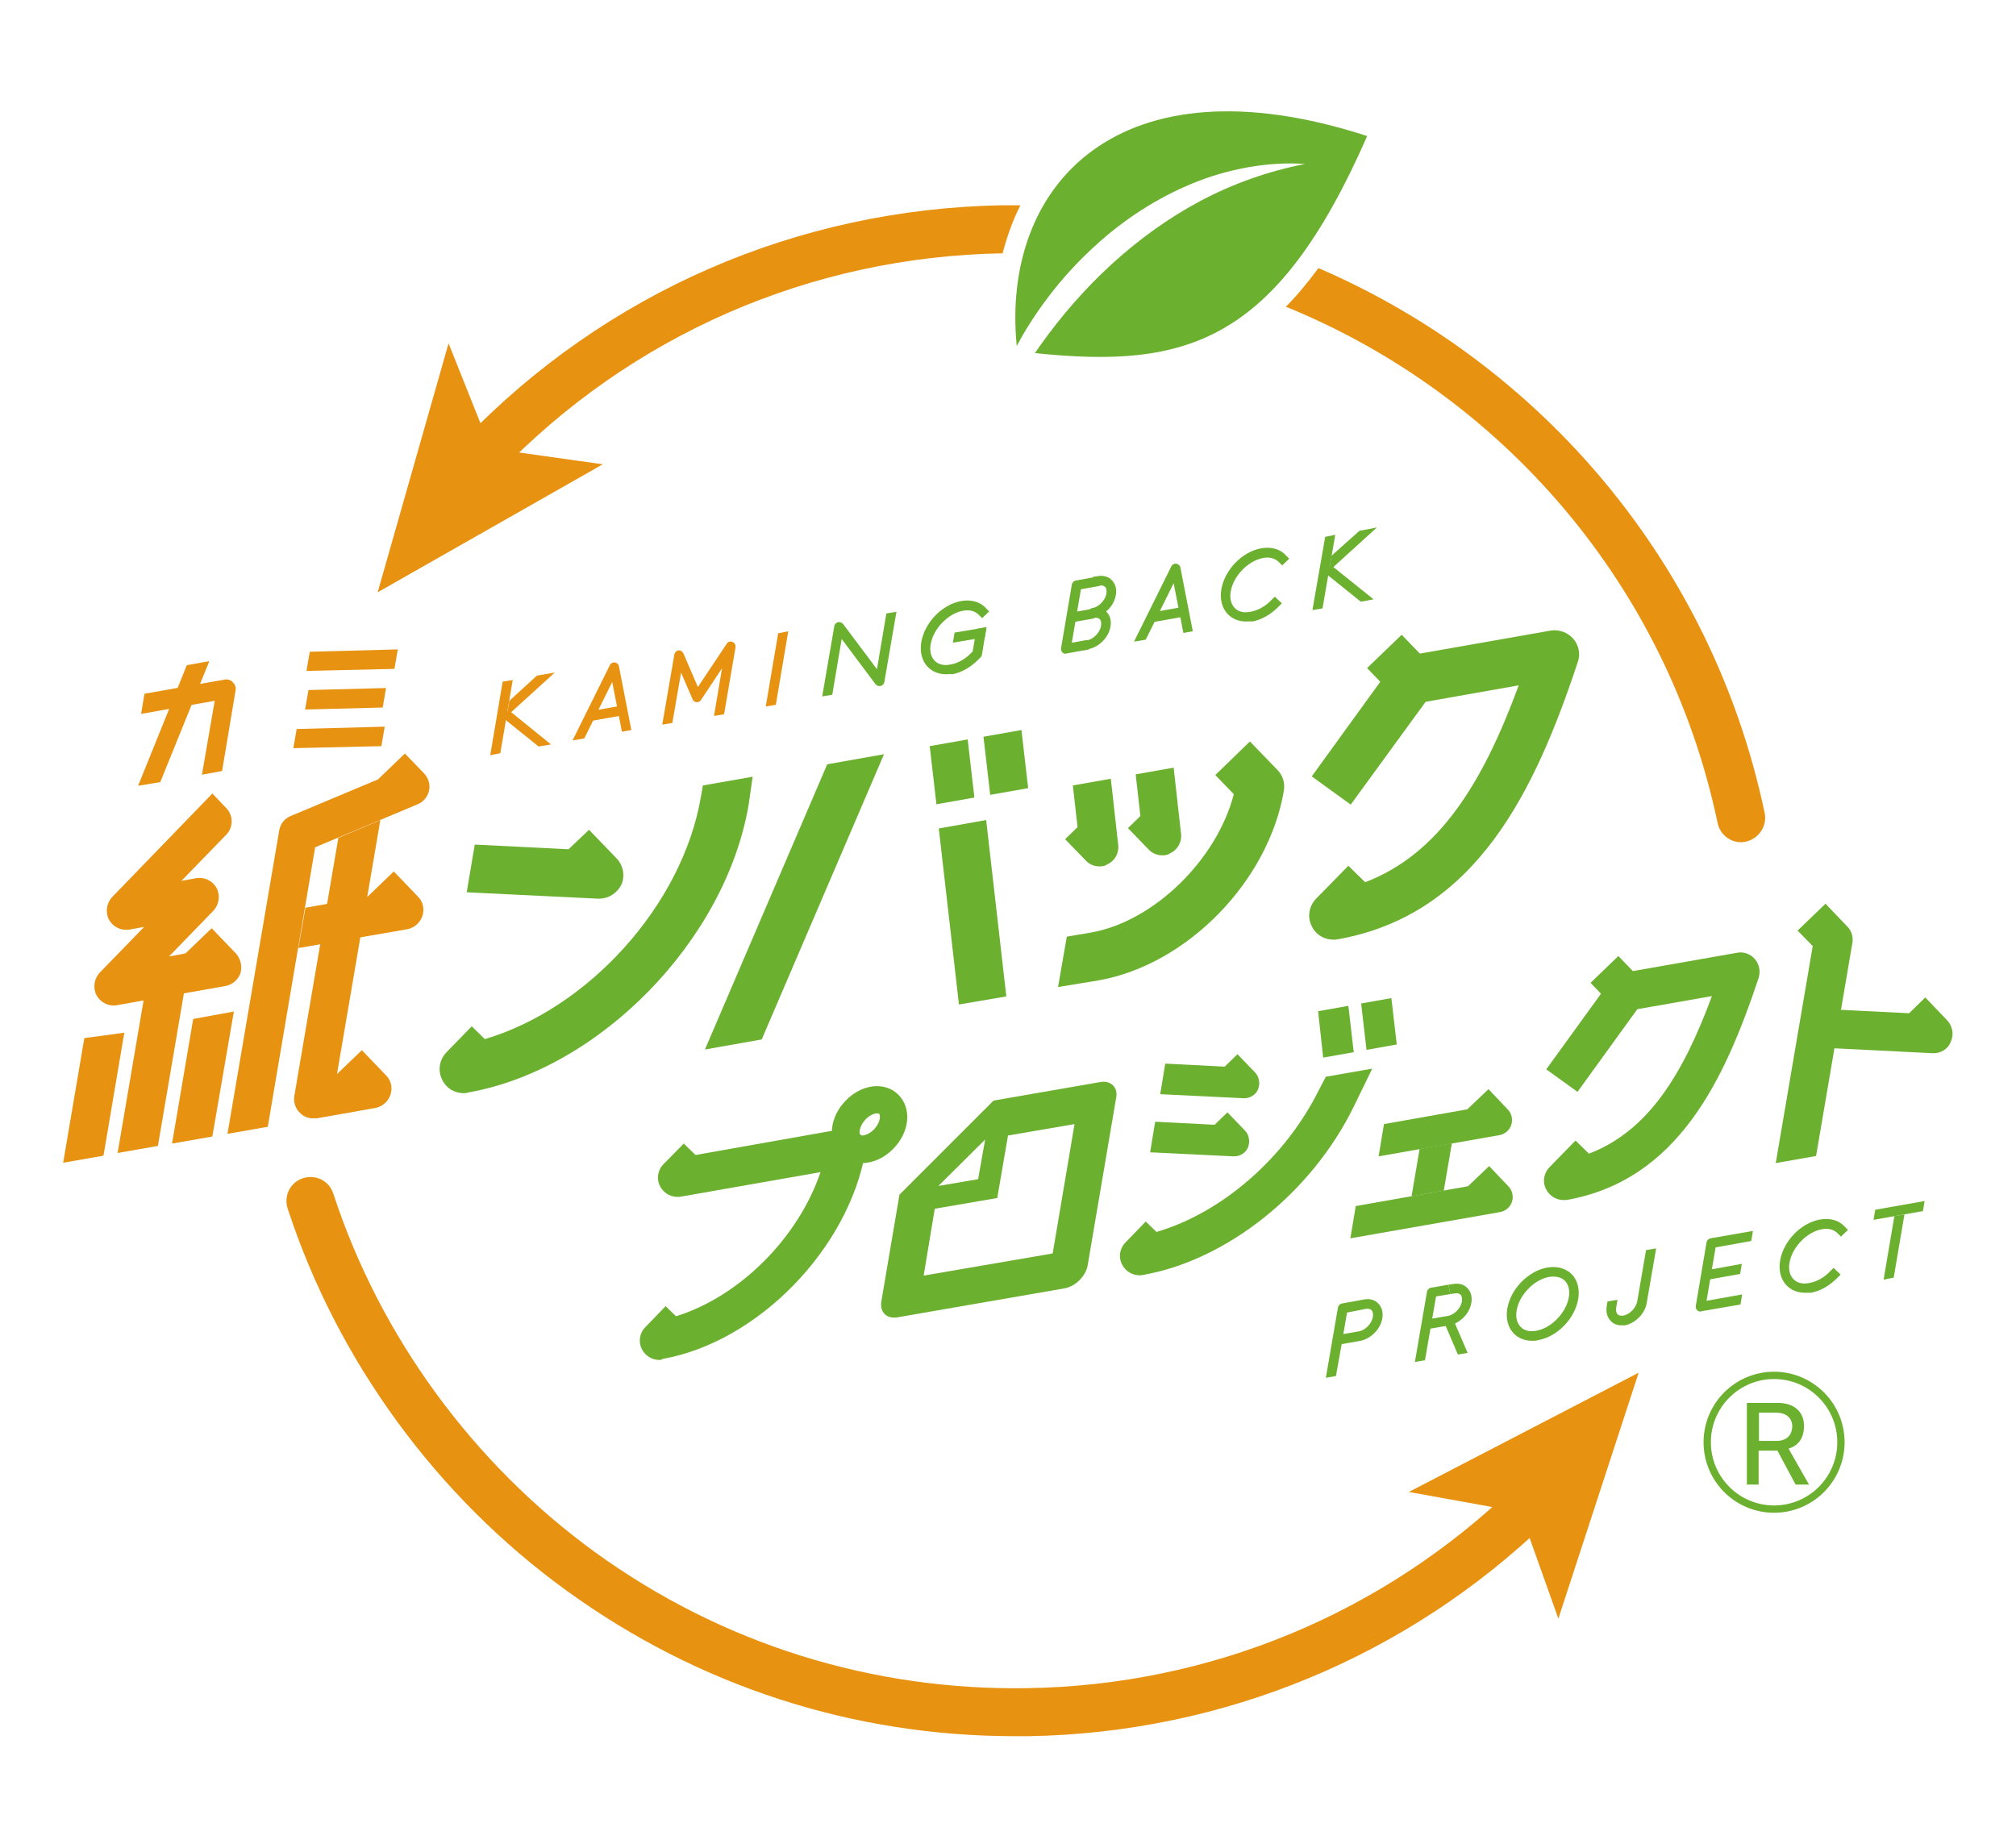 <?xml version="1.0" encoding="utf-8"?>
<!-- Generator: Adobe Illustrator 27.3.1, SVG Export Plug-In . SVG Version: 6.00 Build 0)  -->
<svg version="1.1" id="レイヤー_1" xmlns="http://www.w3.org/2000/svg" xmlns:xlink="http://www.w3.org/1999/xlink" x="0px"
	 y="0px" viewBox="0 0 600 550" style="enable-background:new 0 0 600 550;" xml:space="preserve">
<style type="text/css">
	.st0{fill:#E89211;}
	.st1{fill:#6CB030;}
	.st2{fill:none;stroke:#6CB030;stroke-width:2.175;stroke-miterlimit:10;}
</style>
<g>
	<g>
		<polygon class="st0" points="47.7,232.8 41.1,233.9 55.6,198 62.3,196.8 		"/>
		<g>
			<path class="st0" d="M66.1,229.5l-6,1.1l3.8-22L42,212.5l1-6l23.8-4.2c0.9-0.2,1.9,0.1,2.5,0.8c0.7,0.7,1,1.6,0.8,2.5L66.1,229.5
				z"/>
			<polygon class="st0" points="91.2,199.7 92.2,194 118.4,193.3 117.4,199.1 			"/>
			<polygon class="st0" points="90.8,211.2 91.8,205.4 114.9,204.8 113.9,210.6 			"/>
			<polygon class="st0" points="87.3,222.7 88.3,217 114.5,216.3 113.5,222.1 			"/>
			<polygon class="st1" points="285.4,299 279.4,246.6 293.5,244.1 299.5,296.6 			"/>
			<polygon class="st1" points="278.7,239.4 276.7,222.1 288,220.1 290,237.4 			"/>
			<polygon class="st1" points="294.7,236.6 292.7,219.3 304,217.3 306,234.6 			"/>
			<polygon class="st1" points="226.7,309.4 209.8,312.4 246.2,227.5 263.1,224.5 			"/>
			<path class="st1" d="M327.2,257.9c-1.5,0-3-0.6-4.1-1.8l-6.1-6.3l3.7-3.6l-1.4-12.4l11.3-2l2.2,19.7c0.3,2.4-1,4.8-3.3,5.8
				C328.9,257.8,328,257.9,327.2,257.9"/>
			<path class="st1" d="M345.9,254.6c-1.5,0-3-0.6-4.1-1.8l-6.1-6.3l3.7-3.6l-1.4-12.4l11.3-2l2.2,19.7c0.3,2.4-1,4.8-3.3,5.8
				C347.6,254.5,346.8,254.6,345.9,254.6"/>
			<path class="st1" d="M314.9,293.8l2.6-15l7.1-1.2c18.9-3.3,37.6-21.8,42.6-41.2l-5.5-5.7l10.3-10l8.2,8.5
				c1.6,1.6,2.3,3.9,1.9,6.2c-4.6,27-28.8,51.7-55,56.4L314.9,293.8z"/>
			<path class="st1" d="M178.3,267.5c-0.1,0-0.2,0-0.4,0l-39-1.9l2.4-14.2l27.9,1.4l6.1-5.8l8.2,8.5c2,2.1,2.6,5.3,1.4,7.9
				C183.6,265.9,181.1,267.5,178.3,267.5"/>
			<path class="st1" d="M138,325.4c-2.6,0-5.1-1.4-6.3-3.8c-1.5-2.8-1-6.1,1.2-8.4l7.5-7.7l3.9,3.8c30.8-9.1,58.8-39.9,64.3-72.1
				l0.6-3.4l14.8-2.6l-1.2,8.4c-6.9,40.3-44.3,78.7-83.5,85.6C138.8,325.4,138.4,325.4,138,325.4"/>
			
				<rect x="411.4" y="191.2" transform="matrix(0.72 -0.694 0.694 0.72 -22.031 346.712)" class="st1" width="14.3" height="19"/>
			<path class="st1" d="M396.8,279.7c-2.6,0-5.1-1.4-6.3-3.8c-1.5-2.8-1-6.1,1.2-8.4l9.6-9.8l5,4.9c22-8.4,35-29.5,45.7-58.6
				l-27.7,4.9L402,239.5l-11.6-8.4l23.9-33c1.1-1.5,2.7-2.5,4.6-2.9l42.6-7.5c2.5-0.4,5,0.5,6.7,2.4c1.7,1.9,2.2,4.6,1.4,6.9
				c-12.8,38.6-30.3,75.3-71.5,82.6C397.6,279.7,397.2,279.7,396.8,279.7"/>
			<polygon class="st0" points="47,341.1 35,343.2 44.5,287.4 56.5,285.3 			"/>
			<polygon class="st0" points="63.2,338.3 51.2,340.4 57.5,303.3 69.6,301.1 			"/>
			<polygon class="st0" points="30.8,344 18.8,346.1 25.1,309 37,307.4 			"/>
			<path class="st0" d="M88.8,282.2l2.1-12l18.5-3.3l7.8-7.5l7.2,7.5c1.5,1.5,2,3.7,1.3,5.8c-0.7,2-2.4,3.5-4.5,3.9L88.8,282.2z"/>
			<path class="st0" d="M93.2,332.9c-1.5,0-3-0.6-4-1.7c-1.3-1.3-1.9-3.2-1.6-5l13.1-76.8l12.5-5.3l-12.9,75.6l7.4-7.1l7.2,7.5
				c1.5,1.5,2,3.7,1.3,5.8c-0.7,2-2.4,3.5-4.5,3.9l-17.5,3.1C93.9,332.8,93.6,332.9,93.2,332.9"/>
			<path class="st0" d="M79.7,335.4l-12,2.1l15.4-90.3c0.3-1.9,1.6-3.6,3.4-4.3l26-10.9l8-7.7l5.7,5.9c1.3,1.4,1.9,3.3,1.5,5.1
				c-0.4,1.9-1.7,3.4-3.4,4.1l-30.5,12.8L79.7,335.4z"/>
			<path class="st0" d="M70.2,283.8l-7.2-7.5l-7.8,7.5l-4.9,0.9l13.2-13.6c1.7-1.8,2.1-4.5,1-6.7c-1.2-2.2-3.6-3.4-6.1-3l-4.4,0.8
				l13.3-13.7c2.2-2.2,2.2-5.8,0-8l-4.1-4.3L33.4,267c-1.7,1.8-2.1,4.5-1,6.7c1.2,2.2,3.6,3.4,6.1,3l4.4-0.8l-13.2,13.6
				c-1.7,1.8-2.1,4.5-1,6.7c1,1.9,3,3.1,5.1,3.1c0.3,0,0.7,0,1-0.1l32.3-5.7c2.1-0.4,3.8-1.9,4.5-3.9
				C72.1,287.5,71.6,285.3,70.2,283.8"/>
			<path class="st1" d="M456,399.1c-2.1,0-4-0.7-5.4-2.1c-1.8-1.8-2.5-4.5-2-7.5c1-5.8,6.2-11.2,11.9-12.2c2.9-0.5,5.4,0.2,7.2,1.9
				c1.8,1.8,2.5,4.5,2,7.5c-1,5.8-6.2,11.2-11.9,12.2C457.2,399.1,456.6,399.1,456,399.1 M462.3,380c-0.4,0-0.8,0-1.3,0.1
				c-4.4,0.8-8.8,5.3-9.6,9.9c-0.4,2.1,0.1,3.9,1.2,5c1.1,1.1,2.7,1.5,4.7,1.1c4.4-0.8,8.8-5.3,9.6-9.9c0.4-2.1-0.1-3.9-1.2-5
				C464.9,380.4,463.7,380,462.3,380"/>
			<path class="st1" d="M537.2,384.8c-2.1,0-4-0.7-5.4-2.1c-1.8-1.8-2.5-4.5-2-7.5c1-5.8,6.2-11.2,11.9-12.2
				c2.9-0.5,5.6,0.2,7.3,2.1l1,1l-2.1,2l-1-1c-1.1-1.1-2.8-1.6-4.7-1.2c-4.4,0.8-8.8,5.3-9.6,9.9c-0.4,2.1,0.1,3.9,1.2,5
				c1.1,1.1,2.7,1.5,4.7,1.1c2.2-0.4,4.4-1.6,6.2-3.5l1-1l2.1,2l-1,1c-2.3,2.3-5,3.9-7.8,4.4C538.3,384.8,537.7,384.8,537.2,384.8"
				/>
			<path class="st1" d="M506.1,390.4c-0.4,0-0.7-0.1-1-0.4c-0.3-0.3-0.5-0.8-0.4-1.3l3.2-18.9c0.1-0.6,0.6-1.1,1.2-1.2l12.6-2.2
				l-0.5,3l-10.6,1.9l-2.7,15.9l10.6-1.9l-0.5,3l-11.6,2C506.3,390.4,506.2,390.4,506.1,390.4"/>
			<path class="st1" d="M397.6,409.6l-3,0.5l3.6-20.9c0.1-0.6,0.6-1.1,1.2-1.2l6.6-1.2c1.6-0.3,3.2,0.1,4.2,1.2
				c1.1,1.1,1.5,2.7,1.2,4.4c-0.5,3.2-3.4,6.1-6.5,6.7l-5.6,1L397.6,409.6z M400.9,390.7l-1.1,6.4l4.6-0.8c1.9-0.3,3.9-2.3,4.2-4.4
				c0.1-0.8,0-1.5-0.4-1.9c-0.4-0.4-1-0.5-1.7-0.4L400.9,390.7z"/>
			<path class="st1" d="M482.6,394.5c-1.3,0-2.4-0.4-3.2-1.3c-1.1-1.1-1.5-2.7-1.2-4.4l0.2-1.4l3-0.5l-0.4,2.4
				c-0.1,0.8,0,1.5,0.4,1.9c0.4,0.4,1,0.5,1.7,0.4c1.9-0.3,3.9-2.3,4.2-4.4l2.6-15.1l3-0.5l-2.8,16.2c-0.5,3.2-3.4,6.1-6.5,6.7
				C483.3,394.5,482.9,394.5,482.6,394.5"/>
			<path class="st1" d="M424.1,404.9l-3,0.5l3.6-20.9c0.1-0.6,0.6-1.1,1.2-1.2l5.2-0.9l0.5,2.8l-4.2,0.7L424.1,404.9z"/>
			<path class="st1" d="M425.6,395.5l-0.5-2.8l5.8-1c1.9-0.3,3.9-2.3,4.2-4.4c0.1-0.8,0-1.5-0.4-1.9c-0.4-0.4-1-0.5-1.7-0.4
				l-1.4,0.2l-0.5-2.8l1.4-0.2c1.6-0.3,3.2,0.1,4.2,1.2c1.1,1.1,1.5,2.7,1.2,4.4c-0.5,3.2-3.4,6.1-6.5,6.7L425.6,395.5z"/>
			<polygon class="st1" points="433.9,403.2 429.8,393.6 432.4,392.5 436.8,402.7 			"/>
			<polygon class="st1" points="508.4,380.9 507.9,378.1 518.4,376.2 517.9,379.2 			"/>
			<polygon class="st1" points="557.6,363.1 558.1,360.1 572.8,357.5 572.3,360.5 			"/>
			<polygon class="st1" points="563.6,380.3 560.6,380.9 563.8,362 566.8,361.5 			"/>
			<path class="st0" d="M173.9,219.8l-3.5,0.6l11.1-22.4c0.3-0.6,0.9-0.9,1.5-0.8c0.6,0.1,1.1,0.5,1.2,1.1l3.7,19l-2.8,0.5
				l-2.9-14.8L173.9,219.8z"/>
			
				<rect x="175.5" y="210.8" transform="matrix(0.985 -0.174 0.174 0.985 -34.186 34.644)" class="st0" width="9.8" height="2.9"/>
			<path class="st1" d="M341,190.4l-3.5,0.6l11.1-22.4c0.3-0.6,0.9-0.9,1.5-0.8c0.6,0.1,1.1,0.5,1.2,1.1l3.7,19l-2.8,0.5l-2.9-14.8
				L341,190.4z"/>
			
				<rect x="342.6" y="181.4" transform="matrix(0.985 -0.174 0.174 0.985 -26.508 63.276)" class="st1" width="9.8" height="2.9"/>
			<path class="st0" d="M200.1,215.2l-3,0.5l3.6-20.9c0.1-0.6,0.6-1.1,1.2-1.2c0.6-0.1,1.2,0.3,1.5,0.9l4.3,10l8.6-12.9
				c0.4-0.6,1.1-0.8,1.7-0.5c0.6,0.2,1,0.9,0.9,1.6l-3.4,19.9l-3,0.5l2.4-14.2l-6.3,9.5c-0.3,0.4-0.8,0.7-1.3,0.6
				c-0.5,0-1-0.4-1.2-0.9l-3.4-7.9L200.1,215.2z"/>
			<path class="st1" d="M247.7,206.8l-3,0.5l3.6-20.9c0.1-0.6,0.5-1,1.1-1.2c0.6-0.1,1.1,0.1,1.5,0.5l10.1,13.5l2.8-16.6l3-0.5
				l-3.6,20.9c-0.1,0.6-0.5,1-1.1,1.2c-0.6,0.1-1.1-0.1-1.5-0.5l-10.1-13.5L247.7,206.8z"/>
			<polygon class="st0" points="230.9,209.8 227.9,210.3 231.6,188.5 234.6,187.9 			"/>
			<polygon class="st1" points="292.2,195.1 289.2,195.7 290.6,187.2 293.6,186.7 			"/>
			<polygon class="st0" points="148.9,224.2 145.9,224.8 149.6,202.9 152.6,202.4 			"/>
			<polygon class="st0" points="150.8,213.2 151.6,208.6 159.8,201.1 165.1,200.2 			"/>
			<polygon class="st0" points="160.3,222.2 149.6,213.6 151.4,211.4 164,221.6 			"/>
			<path class="st1" d="M370.9,185c-2.1,0-4-0.7-5.4-2.1c-1.8-1.8-2.5-4.5-2-7.5c1-5.8,6.2-11.2,11.9-12.2c2.9-0.5,5.6,0.2,7.3,2.1
				l1,1l-2.1,2l-1-1c-1.1-1.1-2.8-1.6-4.7-1.2c-4.4,0.8-8.8,5.3-9.6,9.9c-0.4,2.1,0.1,3.9,1.2,5c1.1,1.1,2.7,1.5,4.7,1.1
				c2.2-0.4,4.4-1.6,6.2-3.5l1-1l2.1,2l-1,1c-2.3,2.3-5,3.9-7.8,4.4C372,184.9,371.4,185,370.9,185"/>
			<path class="st1" d="M281.6,200.7c-2.1,0-4-0.7-5.4-2.1c-1.8-1.8-2.5-4.5-2-7.5c1-5.8,6.2-11.2,11.9-12.2
				c2.9-0.5,5.6,0.2,7.3,2.1l1,1l-2.1,2l-1-1c-1.1-1.1-2.8-1.6-4.7-1.2c-4.4,0.8-8.8,5.3-9.6,9.9c-0.4,2.1,0.1,3.9,1.2,5
				c1.1,1.1,2.7,1.5,4.7,1.1c2.2-0.4,4.4-1.6,6.2-3.5l1-1l2.1,2l-1,1c-2.3,2.3-5,3.9-7.8,4.4C282.8,200.6,282.2,200.7,281.6,200.7"
				/>
			<polygon class="st1" points="283.6,191.3 284.1,188.3 293.6,186.7 293.1,189.7 			"/>
			<path class="st1" d="M322.6,193.6l-0.5-2.8l1.4-0.2c1.9-0.3,3.9-2.3,4.2-4.4c0.1-0.8,0-1.5-0.4-1.9c-0.4-0.4-1-0.5-1.7-0.4
				c-0.8,0.1-1.5-0.4-1.7-1.2c0-0.1,0-0.2,0-0.3c0-0.7,0.5-1.3,1.2-1.4c1.9-0.3,3.9-2.3,4.2-4.4c0.1-0.8,0-1.5-0.4-1.9
				c-0.4-0.4-1-0.5-1.7-0.4l-1.4,0.2l-0.5-2.8l1.4-0.2c1.6-0.3,3.2,0.1,4.2,1.2c1.1,1.1,1.5,2.7,1.2,4.4c-0.3,1.9-1.4,3.7-2.9,4.9
				c0,0,0.1,0.1,0.1,0.1c1.1,1.1,1.5,2.7,1.2,4.4c-0.5,3.2-3.4,6.1-6.5,6.7L322.6,193.6z"/>
			<path class="st1" d="M317.2,194.6c-0.4,0-0.7-0.1-1-0.4c-0.3-0.3-0.5-0.8-0.4-1.3L319,174c0.1-0.6,0.6-1.1,1.2-1.2l6.6-1.2
				l0.5,2.8l-5.6,1l-2.7,15.9l4.6-0.8l0.5,2.8l-6.6,1.2C317.3,194.5,317.3,194.6,317.2,194.6"/>
			
				<rect x="318.7" y="181.7" transform="matrix(0.985 -0.174 0.174 0.985 -26.951 58.852)" class="st1" width="6.7" height="2.9"/>
			<polygon class="st1" points="393.6,181.1 390.6,181.6 394.4,159.8 397.4,159.2 			"/>
			<polygon class="st1" points="395.5,170 396.3,165.4 404.6,158 409.8,157 			"/>
			<polygon class="st1" points="405,179.1 394.3,170.5 396.1,168.2 408.8,178.4 			"/>
			<polygon class="st1" points="429.7,354.4 420.1,356.1 422.5,342 432.1,340.3 			"/>
			<path class="st1" d="M410.3,344.2l1.6-9.6l24.8-4.4l6.3-6l5.7,6c1.2,1.2,1.6,3,1.1,4.6c-0.5,1.6-1.9,2.8-3.6,3.1L410.3,344.2z"/>
			<path class="st1" d="M401.9,368.6l1.6-9.6l33.4-5.9l6.3-6l5.7,6c1.2,1.2,1.6,3,1.1,4.6c-0.5,1.6-1.9,2.8-3.6,3.1L401.9,368.6z"/>
			<path class="st1" d="M196.2,404.8c-2.1,0-4.1-1.2-5.1-3.1c-1.2-2.2-0.8-4.9,1-6.7l6-6.2l3.1,3c19-5.9,36.4-23.4,43-42.9
				l-41.6,7.3c-2.5,0.4-4.9-0.8-6.1-3c-1.2-2.2-0.8-4.9,1-6.7l6-6.1l3.5,3.4l44-7.8c1.8-0.3,3.7,0.3,5,1.6c1.3,1.3,1.9,3.2,1.6,5
				c-5,29.1-32.1,56.9-60.4,61.9C196.9,404.8,196.5,404.8,196.2,404.8"/>
			<path class="st1" d="M267.5,326c-1.6-1.7-3.9-2.7-6.5-2.7h0c-3.3,0-6.7,1.6-9.3,4.3c-4.8,4.9-5.5,11.9-1.6,15.9
				c1.6,1.7,3.9,2.6,6.5,2.7h0c3.3,0,6.7-1.6,9.3-4.3C270.7,337,271.4,330,267.5,326 M260.1,336.2c-1.3,1.3-2.7,1.8-3.5,1.8h0
				c-0.3,0-0.5-0.1-0.6-0.2c-0.4-0.4-0.3-2.5,1.6-4.6c1.3-1.3,2.6-1.8,3.5-1.8c0.3,0,0.5,0.1,0.6,0.2
				C262.1,332.1,262,334.2,260.1,336.2"/>
			<path class="st1" d="M327.4,322.1l-31.7,5.5l-28,28l-5.4,31.8c-0.5,3.2,1.6,5.3,4.9,4.7l49.6-8.6c3.3-0.6,6.3-3.6,6.9-6.8l8.5-50
				C332.8,323.7,330.6,321.5,327.4,322.1 M293.2,339.2l-2.1,11.8l-11.8,2L293.2,339.2z M313.3,373.1l-38.4,6.6l3.3-19.9l18.6-3.2
				L300,338l19.8-3.4L313.3,373.1z"/>
			<path class="st1" d="M370.3,326.9c-0.1,0-0.2,0-0.2,0l-24.8-1.2l1.5-9.1l17.7,0.9l3.8-3.7l5.2,5.4c1.3,1.3,1.6,3.4,0.9,5.1
				C373.7,325.9,372.1,326.9,370.3,326.9"/>
			<path class="st1" d="M367.3,344.2c-0.1,0-0.2,0-0.2,0l-24.8-1.2l1.5-9.1l17.7,0.9l3.8-3.7l5.2,5.4c1.3,1.3,1.6,3.4,0.9,5.1
				C370.7,343.2,369.1,344.2,367.3,344.2"/>
			<path class="st1" d="M339.1,379.6c-2.1,0-4.1-1.2-5.1-3.1c-1.2-2.2-0.8-4.9,1-6.7l6-6.2l3.2,3.1c19.5-5.7,38.4-22.1,48.4-42.4
				l2-3.8l13.8-2.4l-5.5,11.3c-12.5,25.6-37.7,45.7-62.7,50.1C339.7,379.6,339.4,379.6,339.1,379.6"/>
			<polygon class="st1" points="393.8,314.8 392.3,301 401.3,299.4 402.9,313.2 			"/>
			<polygon class="st1" points="406.7,312.5 405.1,298.7 414.1,297.1 415.7,310.9 			"/>
			
				<rect x="477" y="286.4" transform="matrix(0.72 -0.694 0.694 0.72 -68.828 417.385)" class="st1" width="11.5" height="15.2"/>
			<path class="st1" d="M465.3,357.2c-2.1,0-4.1-1.2-5.1-3.1c-1.2-2.2-0.8-4.9,1-6.7l7.7-7.9l4,3.9c17.6-6.7,28-23.6,36.6-46.9
				l-22.2,3.9L469.5,325l-9.3-6.7l19.1-26.4c0.9-1.2,2.2-2,3.6-2.3l34.1-6c2-0.4,4,0.4,5.3,1.9c1.3,1.5,1.7,3.6,1.1,5.6
				c-10.3,30.9-24.3,60.3-57.2,66.1C466,357.2,465.7,357.2,465.3,357.2"/>
			<path class="st1" d="M575.5,313.5c-0.1,0-0.2,0-0.3,0l-38.1-1.9l0.6-11.5l30.5,1.5l4.8-4.7l6.5,6.8c1.6,1.7,2.1,4.2,1.1,6.4
				C579.8,312.2,577.7,313.5,575.5,313.5"/>
			<path class="st1" d="M540.5,344.1l-12,2.1l11-64.6L535,277l8.3-8l6.5,6.8c1.3,1.3,1.8,3.2,1.5,4.9L540.5,344.1z"/>
			<path class="st0" d="M302.1,516.8c-48.2,0-94.2-14.9-133.3-43.2c-38.9-28.1-68.4-68.6-83.2-113.9c-1.2-3.8,0.8-7.8,4.6-9
				c3.8-1.2,7.8,0.8,9,4.6c13.9,42.5,41.6,80.4,78,106.8c37.6,27.2,82.2,41.2,128.8,40.4c54.3-0.9,105.6-22.2,144.6-59.9
				c2.9-2.8,7.4-2.7,10.1,0.2c2.8,2.8,2.7,7.4-0.2,10.1c-41.6,40.2-96.4,62.9-154.3,63.9C304.8,516.8,303.5,516.8,302.1,516.8"/>
			<polygon class="st0" points="487.7,408.6 463.8,481.8 452.5,450.1 419.3,444.1 			"/>
			<polygon class="st0" points="112.4,176.3 133.5,102.2 146,133.5 179.4,138.2 			"/>
			<path class="st0" d="M303.7,61.1c-1.8,0-3.6,0-5.4,0c-61.1,1.1-118,25.9-160.3,69.9c-2.7,2.9-2.7,7.4,0.2,10.1
				c2.9,2.7,7.4,2.7,10.1-0.2c39.6-41.2,92.9-64.5,150.1-65.5C299.7,70.4,301.4,65.6,303.7,61.1"/>
			<path class="st0" d="M525.2,242c-15.6-74.2-66.5-133.6-132.8-162.2c-3.2,4.3-6.4,8.2-9.7,11.5c64.1,26.1,113.6,82.7,128.5,153.7
				c0.7,3.4,3.7,5.7,7,5.7c0.5,0,1-0.1,1.5-0.2C523.5,249.6,526,245.8,525.2,242"/>
			<path class="st1" d="M302.6,103c0.6-1,1.1-2.1,1.7-3.1c5.8-9.9,13.1-19,21.6-26.7c8.5-7.8,18.3-14.2,29-18.6
				c5.3-2.2,10.9-3.8,16.5-4.8c5.6-1,11.4-1.4,17-1c-11.1,2.2-21.5,5.9-31.1,11c-9.6,5.1-18.4,11.5-26.4,18.8
				c-8,7.3-15.2,15.6-21.5,24.5c-0.5,0.7-0.9,1.4-1.4,2c45,4.7,71.8-2.8,98.9-64.6C332.8,16.4,297.9,55.2,302.6,103"/>
		</g>
	</g>
	<g>
		<g>
			<path class="st1" d="M534.4,441.9l-5.4-10.1h-5.6v10.1h-3.5v-24.3h9.3c4.5,0,7.7,2.4,7.7,6.8c0,4.1-2,6-4.6,6.8l6.1,10.7H534.4z
				 M528.7,428.9c2.8,0,4.7-1.5,4.7-4.4c0-2.6-2.1-4-4.7-4h-5.2v8.4H528.7z"/>
		</g>
		<circle class="st2" cx="528" cy="429.3" r="19.9"/>
	</g>
</g>
</svg>

